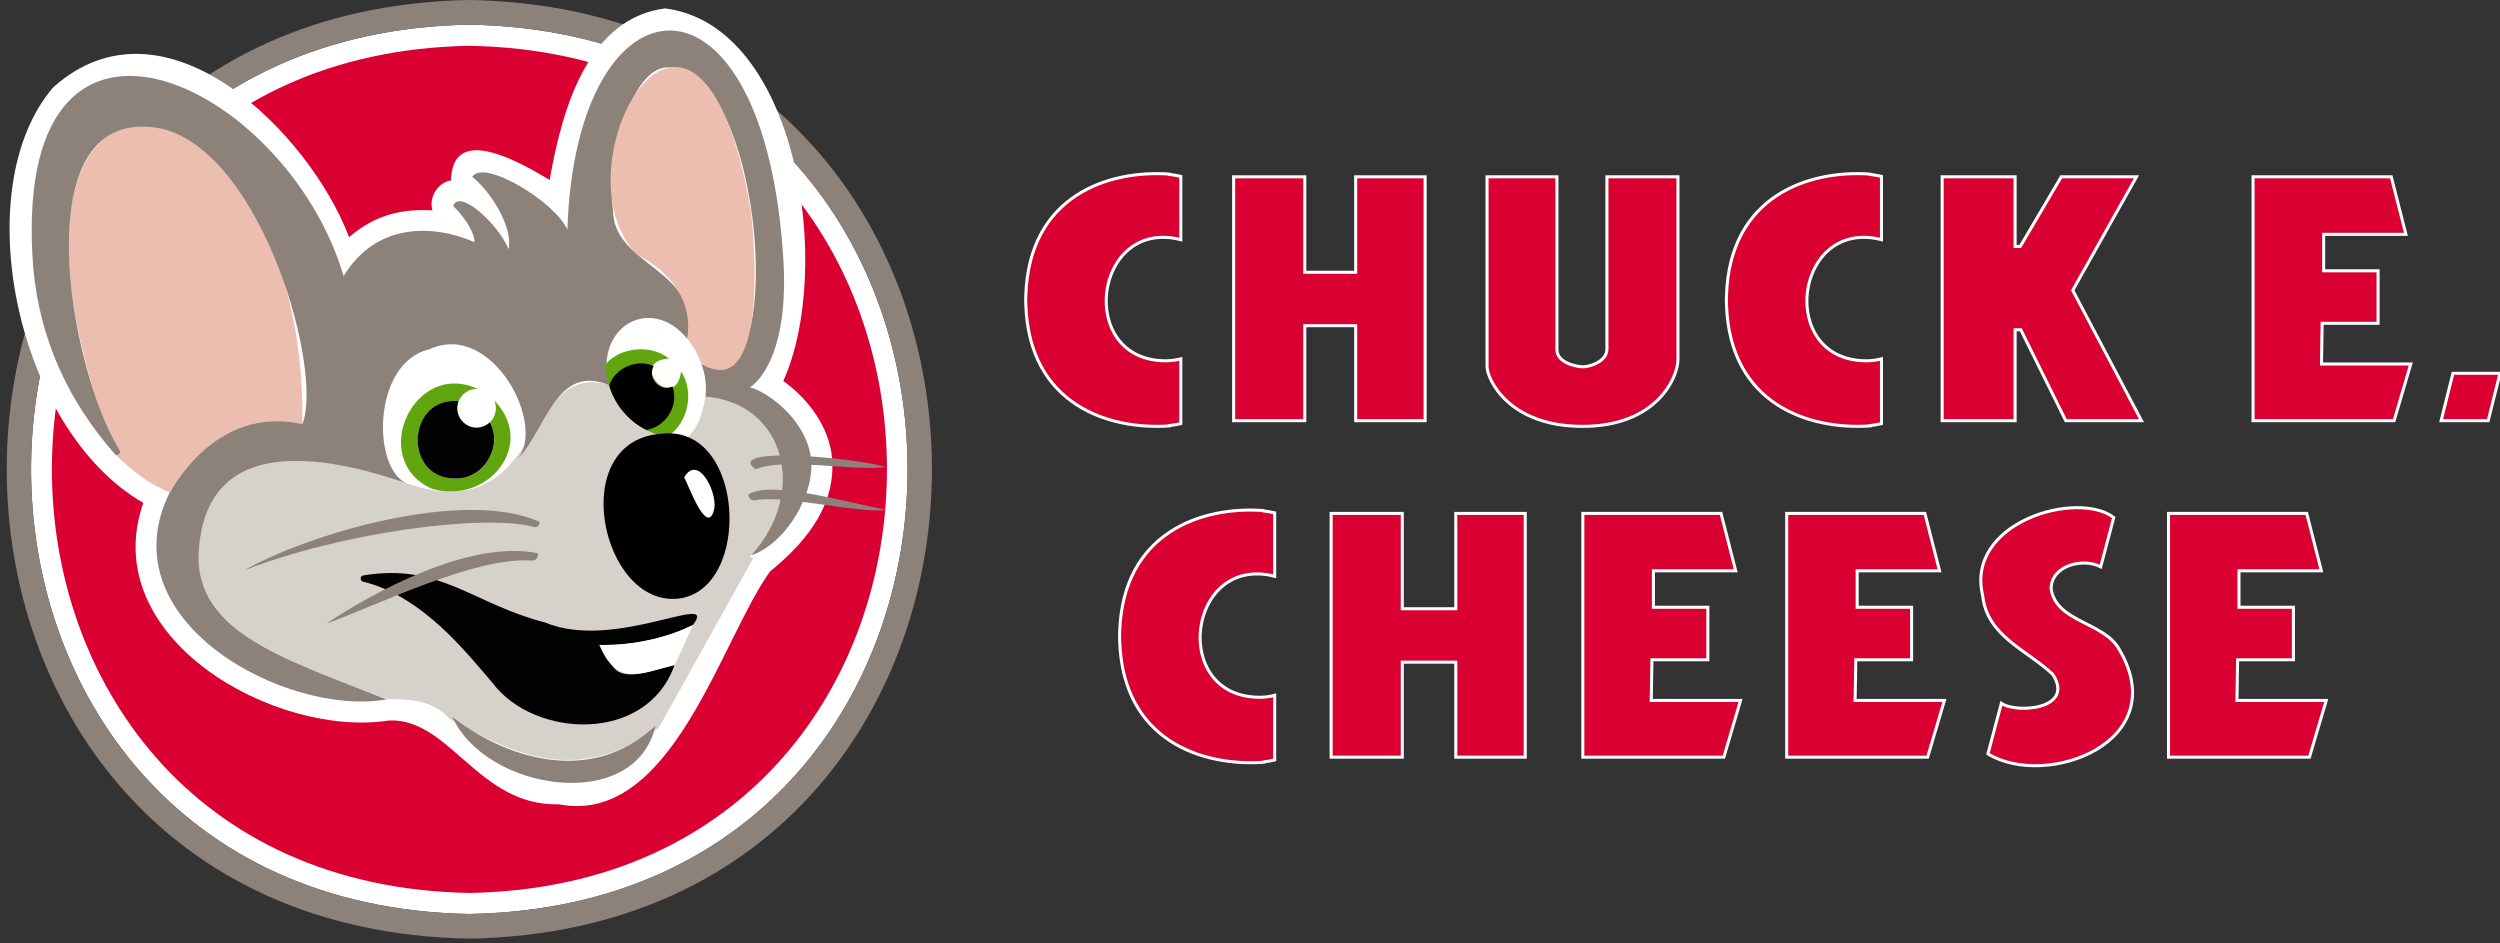<?xml version="1.0" encoding="utf-8"?>
<svg viewBox="0 0 220 83" style="enable-background:new 0 0 220 83;" xmlns="http://www.w3.org/2000/svg">
  <rect x="0" y="0" width="220" height="83" fill="#333333" stroke="none"/>
  <defs>
    <style type="text/css">
	.st0{fill:#8C827A;}
	.st1{fill:#FFFFFF;}
	.st2{fill:#DB0032;}
	.st3{fill:#D6D1CA;}
	.st4{fill:#030202;}
	.st5{fill:#EBBEAF;}
	.st6{fill:#61A60E;}
	.st7{fill:#DB0032;stroke:#FFFFFF;stroke-width:0.268;stroke-miterlimit:10;}
	.st8{fill:#DB0032}
</style>
  </defs>
  <g>
    <g>
      <g/>
      <g>
        <path class="st1" d="M41.3,80.43c-51.42-0.92-51.42-77.34,0-78.26C92.72,3.09,92.72,79.52,41.3,80.43z"/>
        <path class="st0" d="M41.3,0c-54.28,0.98-54.27,81.64,0,82.6C95.58,81.63,95.58,0.96,41.3,0z M41.3,80.43 c-51.42-0.92-51.42-77.34,0-78.26C92.72,3.09,92.72,79.52,41.3,80.43z"/>
        <path class="st2" d="M41.3,4.03C-7.69,4.91-7.67,77.71,41.31,78.58C90.31,77.7,90.29,4.9,41.3,4.03z"/>
        <g>
          <path class="st1" d="M73.16,39.8c-0.47-2.76-2.4-4.97-4.23-6.27c4.44-9.85,1.34-31.27-10.39-32.79 c-6.55,0.82-8.99,8.25-10.17,15.1c-3.6-2.19-8.58-4.6-8.68,0.03c-1.17,0.19-1.98,1.51-1.63,2.64c-2.4-0.12-4.84,0.21-7.34,2.36 C27.21,11.63,14.47-1.08,4.68,7.69c-7.66,8.91-3.26,30.13,7.93,36.56C8.46,56.19,24.3,64.98,34.24,63.4 c5.36-0.21,7.86,7.57,14.95,7.38c9.92,1.91,14.26-14.5,18.57-20.49C71.26,47.45,73.76,44.08,73.16,39.8z"/>
          <path class="st1" d="M40.93,43.05c-1.6,0.26-3.34-0.08-4.94-0.43c-5.81-3.14-0.24-16.68,7.28-10.91 C48.24,36.09,46.45,42.33,40.93,43.05z"/>
          <path class="st1" d="M61.71,31.98c-2.66-6.66-9.7-4.35-8.12,1.9l0,0c0.56,1.93,1.92,3.36,3.45,4.03l0,0 c0.01,0.01,0.03,0.01,0.04,0.02l0,0c1.07,0.5,2.21-0.02,3.35,0.59C61.06,38.34,62.97,33.79,61.71,31.98z"/>
          <path class="st3" d="M66.08,48.83c5.06-5.49,2.99-13.43-4-13.97c-0.26,2.18-1.64,3.65-1.64,3.65c-1.14-0.62-2.28-0.09-3.35-0.59 l0,0c-0.01-0.01-0.03-0.01-0.04-0.02l0,0c-1.53-0.66-2.89-2.09-3.45-4.03c-7.65-2.24-5.7,12.68-17.6,8.73 c-0.17-0.04-0.35-0.08-0.52-0.12l0,0l0,0c-6.48-2.54-17.1-4.12-17.94,5.4c-0.88,7.73,7.43,9.99,16.47,13.65 c1.96-0.01,4.09,0.03,5.57,1.75c5.7,3.13,11.08,5.85,18.38,0.79l8.37-15.03C66.17,49.19,65.96,49,66.08,48.83z"/>
          <path class="st4" d="M53.97,58.7l-1.22-1.95c3.25,0.08,6.31-0.78,8.23-1.76c2.33-3.06-6.9,2.36-13.01-0.21 c-6.39-1.64-9.22-5.27-16-4.14c-0.3,0.05-0.31,0.48-0.01,0.55c5.31,1.28,9.26,6.47,11.37,8.89C47,65,56.93,65.44,59.36,58.52 C57.92,58.72,55.08,60.17,53.97,58.7z"/>
          <path class="st1" d="M60.98,55c-1.92,0.97-4.97,1.84-8.23,1.76c1.52,3.64,3.54,2.54,6.61,1.77C59.89,57.47,60.41,56.28,60.98,55 L60.98,55z"/>
          <path class="st0" d="M21.45,50.21c5.65-3.23,19.35-7.28,26.03-4.29c0.05,0.27-0.18,0.51-0.45,0.46 C42.67,45.19,30.08,46.81,21.45,50.21z"/>
          <path class="st0" d="M28.73,54.87c4.18-2.8,12.7-7.42,18.6-6.18l0,0c0.08,0.33-0.17,0.64-0.51,0.64 C41.74,48.95,32.83,53.44,28.73,54.87z"/>
          <path class="st0" d="M77.96,41.1c-2.9-0.86-14.35-1.87-11.46,0.21C68.77,40.22,75.29,41.49,77.96,41.1z"/>
          <path class="st0" d="M78.05,44.88c-4.06-0.8-10.29-2.62-12.2-1.36l0,0c0.02,0.3,0.22,0.54,0.58,0.51 C68.81,43.5,75.48,45.19,78.05,44.88z"/>
          <path class="st0" d="M57.68,63.87c-5.84,5.46-13.47,2.67-17.88-0.79C42.79,69.67,55.93,71.61,57.68,63.87z"/>
          <path class="st5" d="M10.09,39.95c1.6,1.5,2.84,2.56,4.86,3.39l0,0l0,0c1.47-2.64,5.36-7.44,11.66-6.02 C27.07,4.36-5.04-0.72,10.09,39.95z"/>
          <path class="st1" d="M57.04,37.91L57.04,37.91L57.04,37.91c0.01,0.01,0.03,0.01,0.04,0.02l0,0c1.07,0.5,2.21-0.02,3.35,0.59 C63.42,36.17,61.99,28,57.01,28C51.82,28,52.62,36.42,57.04,37.91z"/>
          <path class="st0" d="M71.34,40.14c-0.57-3.52-4.13-5.81-5.36-6.05c0,0,3.42-1.85,2.98-10.86C67.43-4.33,50.67-2.98,49.93,20.22 c-1.04-2.45-7.39-6.28-8.37-4.66c1.89,1.55,3.6,4.67,3.19,6.36c-0.98-2.35-4.41-5.34-4.86-3.78c0.76,0.74,1.79,2.03,1.88,3.17 c-3.84-1.66-8.75-1.62-11.53,2.99C25.16,7.09,0.72-4.46,2.93,23.64c0.59,6.18,3,11.56,7.16,16.3c0.21,0.25,0.61-0.02,0.44-0.31 c-4.47-7.11-8.71-30.88,3.79-28.29c8.83,2.28,14.14,21.3,12.29,25.98c-6.3-1.42-10.19,3.39-11.66,6.02l0,0c0,0-0.01,0-0.01-0.01 l0,0C9.32,54.67,25.24,63.1,34.01,61.55c-9.17-3.7-17.51-6-16.44-13.86c1.15-9.76,11.9-7.4,18.43-5.07 c-3.29-1.02-3.35-10.7,1.8-11.89c5.55-2.54,10.39,6.8,7.68,9.75c2.58-2.62,3.44-8.55,8.13-6.58c-1.39-5.09,3.64-8.06,6.88-4.07 l0,0c1.4-6.13-6.55-6.37-6.54-11.33c-0.59-4,1.45-12.57,4.81-12.57c8.53-0.33,10.76,30.69,2.96,26.09c0,0,0-0.01-0.01-0.01 c0.4,1.04,0.47,2.02,0.37,2.89c7.02,0.56,9.04,8.48,4,13.97C69.14,47.9,71.86,43.34,71.34,40.14z"/>
          <path class="st5" d="M66.09,18.66c-4.55-26.85-17.57-4.23-10.08,3.72c3.17,1.61,4.97,4.26,4.47,7.42 c0.46,0.55,0.88,1.28,1.24,2.18C66.15,34.79,66.98,26.97,66.09,18.66z"/>
          <path class="st6" d="M59.94,32.7c-0.54,3.75-4.84-0.88-1.07-1.15c-1.58-1.26-4.23-1.03-5.56,0.48 c-0.03,3.19,2.44,6.13,5.48,6.34C60.55,37.23,61.13,34.47,59.94,32.7z"/>
          <path d="M58.66,34.12c-0.96,0.03-1.61-1.09-1.13-1.91c-1.5-0.68-3.42,0.19-3.92,1.71c0.54,1.84,1.82,3.22,3.27,3.91 c1.72-0.26,2.89-2.15,2.3-3.82C59.01,34.08,58.84,34.12,58.66,34.12z"/>
          <path d="M58.16,38.17c7.48-0.92,8.05,13.83,1.49,14.51C52.9,53.36,49.8,38.82,58.16,38.17z"/>
          <path class="st1" d="M62.78,45.02c0.56-1.33-1.3-5.23-2.57-3.01c0.35,0.61,1.92,5.03,2.58,3.02 C62.78,45.03,62.78,45.02,62.78,45.02z"/>
          <path class="st6" d="M43.49,35.23c0.3,0.62,0.13,1.47-0.37,1.92c1.17,2.17-0.55,5.03-3.04,4.96c-4.61,0.04-4.3-7.24,0.29-6.81 c0.26-0.66,0.95-1.13,1.69-1.06c-5.63-2.66-9.69,6.19-4.1,8.75C42.79,44.51,47.33,39.21,43.49,35.23z"/>
          <path class="st4" d="M41.94,37.63c-1.18,0.02-2.03-1.24-1.58-2.33c-4.59-0.43-4.9,6.85-0.29,6.81c2.49,0.06,4.21-2.79,3.04-4.96 C42.81,37.44,42.4,37.63,41.94,37.63z"/>
        </g>
      </g>
    </g>
    <g>
      <polygon class="st7" points="214.82,37.02 218.96,37.02 220,32.85 215.86,32.85 &#9;&#9;"/>
      <g>
        <path class="st7" d="M147.66,15.56h-6.25c0,0,0,14.01,0,15.16c0,1.14-1.6,1.56-2.09,1.56c-0.5,0-2.31-0.31-2.31-1.51 s0-15.21,0-15.21h-6.15c0,0,0,15.63,0,16.7c0,1.06,1.85,5.26,8.4,5.26c6.55,0,8.4-4.32,8.4-5.88 C147.66,30.07,147.66,15.56,147.66,15.56z"/>
        <polygon class="st7" points="119.3,23.96 114.82,23.96 114.82,15.56 108.56,15.56 108.56,37.02 114.82,37.02 114.82,28.66 &#10;&#9;&#9;&#9;&#9;119.3,28.66 119.3,37.02 125.41,37.02 125.41,15.56 119.3,15.56 &#9;&#9;&#9;"/>
        <polygon class="st7" points="204.35,28.45 209.27,28.45 209.27,23.83 204.48,23.83 204.48,20.62 211.72,20.62 210.43,15.56 &#10;&#9;&#9;&#9;&#9;198.27,15.56 198.27,37.02 210.68,37.02 212.15,32.03 204.29,32.03 &#9;&#9;&#9;"/>
        <path class="st7" d="M164.24,31.75c-7.92,0-6.35-12.61,1.33-10.66v-5.57c-0.31-0.07-0.64-0.12-0.99-0.17 c0-0.01-0.01-0.03-0.01-0.03c-5.3-0.38-12.37,1.84-12.64,10.71l0,0c-0.01,0.25-0.01,0.49,0,0.74l0,0 c0.27,8.88,7.34,11.08,12.64,10.71c0-0.01,0.01-0.02,0.01-0.03c0.35-0.04,0.68-0.1,0.99-0.17v-5.7 C165.15,31.69,164.7,31.75,164.24,31.75z"/>
        <path class="st7" d="M102.58,31.75c-7.92,0-6.35-12.61,1.33-10.66v-5.57c-0.31-0.07-0.64-0.12-0.99-0.17 c0-0.01-0.01-0.03-0.01-0.03c-5.3-0.38-12.37,1.84-12.64,10.71l0,0c-0.01,0.25-0.01,0.49,0,0.74l0,0 c0.27,8.88,7.34,11.08,12.64,10.71c0-0.01,0.01-0.02,0.01-0.03c0.35-0.04,0.68-0.1,0.99-0.17v-5.7 C103.48,31.69,103.04,31.75,102.58,31.75z"/>
        <polygon class="st7" points="177.33,29.02 177.83,29.02 181.79,37.02 188.45,37.02 182.4,25.55 188.01,15.56 181.39,15.56 &#10;&#9;&#9;&#9;&#9;177.78,21.69 177.33,21.69 177.33,15.56 170.91,15.56 170.91,37.02 177.33,37.02 &#9;&#9;&#9;"/>
      </g>
    </g>
    <g>
      <polygon class="st7" points="196.91,58.06 201.82,58.06 201.82,53.44 197.03,53.44 197.03,50.23 204.28,50.23 202.99,45.18 &#10;&#9;&#9;&#9;190.83,45.18 190.83,66.63 203.23,66.63 204.71,61.64 196.85,61.64 &#9;&#9;"/>
      <path class="st7" d="M186.49,57.14c-1.35-2.42-5.52-2.37-5.99-5.3c-0.04-2.03,2.74-2.8,4.36-1.96l1.15-4.34 c-3.23-2.44-13.1,0.42-11.53,6.89c0.38,3.58,3.93,4.77,6.19,6.94c1.92,3.1-3.29,3.42-4.55,2.52l-1.18,4.45 C180.06,69.47,191.31,65.32,186.49,57.14z"/>
      <polygon class="st7" points="145.37,58.06 150.29,58.06 150.29,53.44 145.5,53.44 145.5,50.23 152.74,50.23 151.45,45.18 &#10;&#9;&#9;&#9;139.29,45.18 139.29,66.63 151.7,66.63 153.17,61.64 145.31,61.64 &#9;&#9;"/>
      <polygon class="st7" points="163.31,58.06 168.22,58.06 168.22,53.44 163.43,53.44 163.43,50.23 170.68,50.23 169.39,45.18 &#10;&#9;&#9;&#9;157.23,45.18 157.23,66.63 169.63,66.63 171.11,61.64 163.25,61.64 &#9;&#9;"/>
      <path class="st7" d="M110.84,61.36c-7.92-0.01-6.34-12.6,1.33-10.65v-5.58c-0.31-0.07-0.64-0.12-0.99-0.17 c0-0.01-0.01-0.03-0.01-0.03c-5.3-0.4-12.37,1.84-12.64,10.7l0,0c-0.01,0.25-0.01,0.49,0,0.74l0,0 c0.27,8.88,7.34,11.08,12.64,10.71c0-0.01,0-0.02,0.01-0.03c0.35-0.04,0.68-0.1,0.99-0.17v-5.69 C111.74,61.3,111.3,61.36,110.84,61.36z"/>
      <polygon class="st7" points="128.11,53.57 123.4,53.57 123.4,45.18 117.14,45.18 117.14,66.63 123.4,66.63 123.4,58.27 &#10;&#9;&#9;&#9;128.11,58.27 128.11,66.63 134.22,66.63 134.22,45.18 128.11,45.18 &#9;&#9;"/>
    </g>
  </g>
</svg>